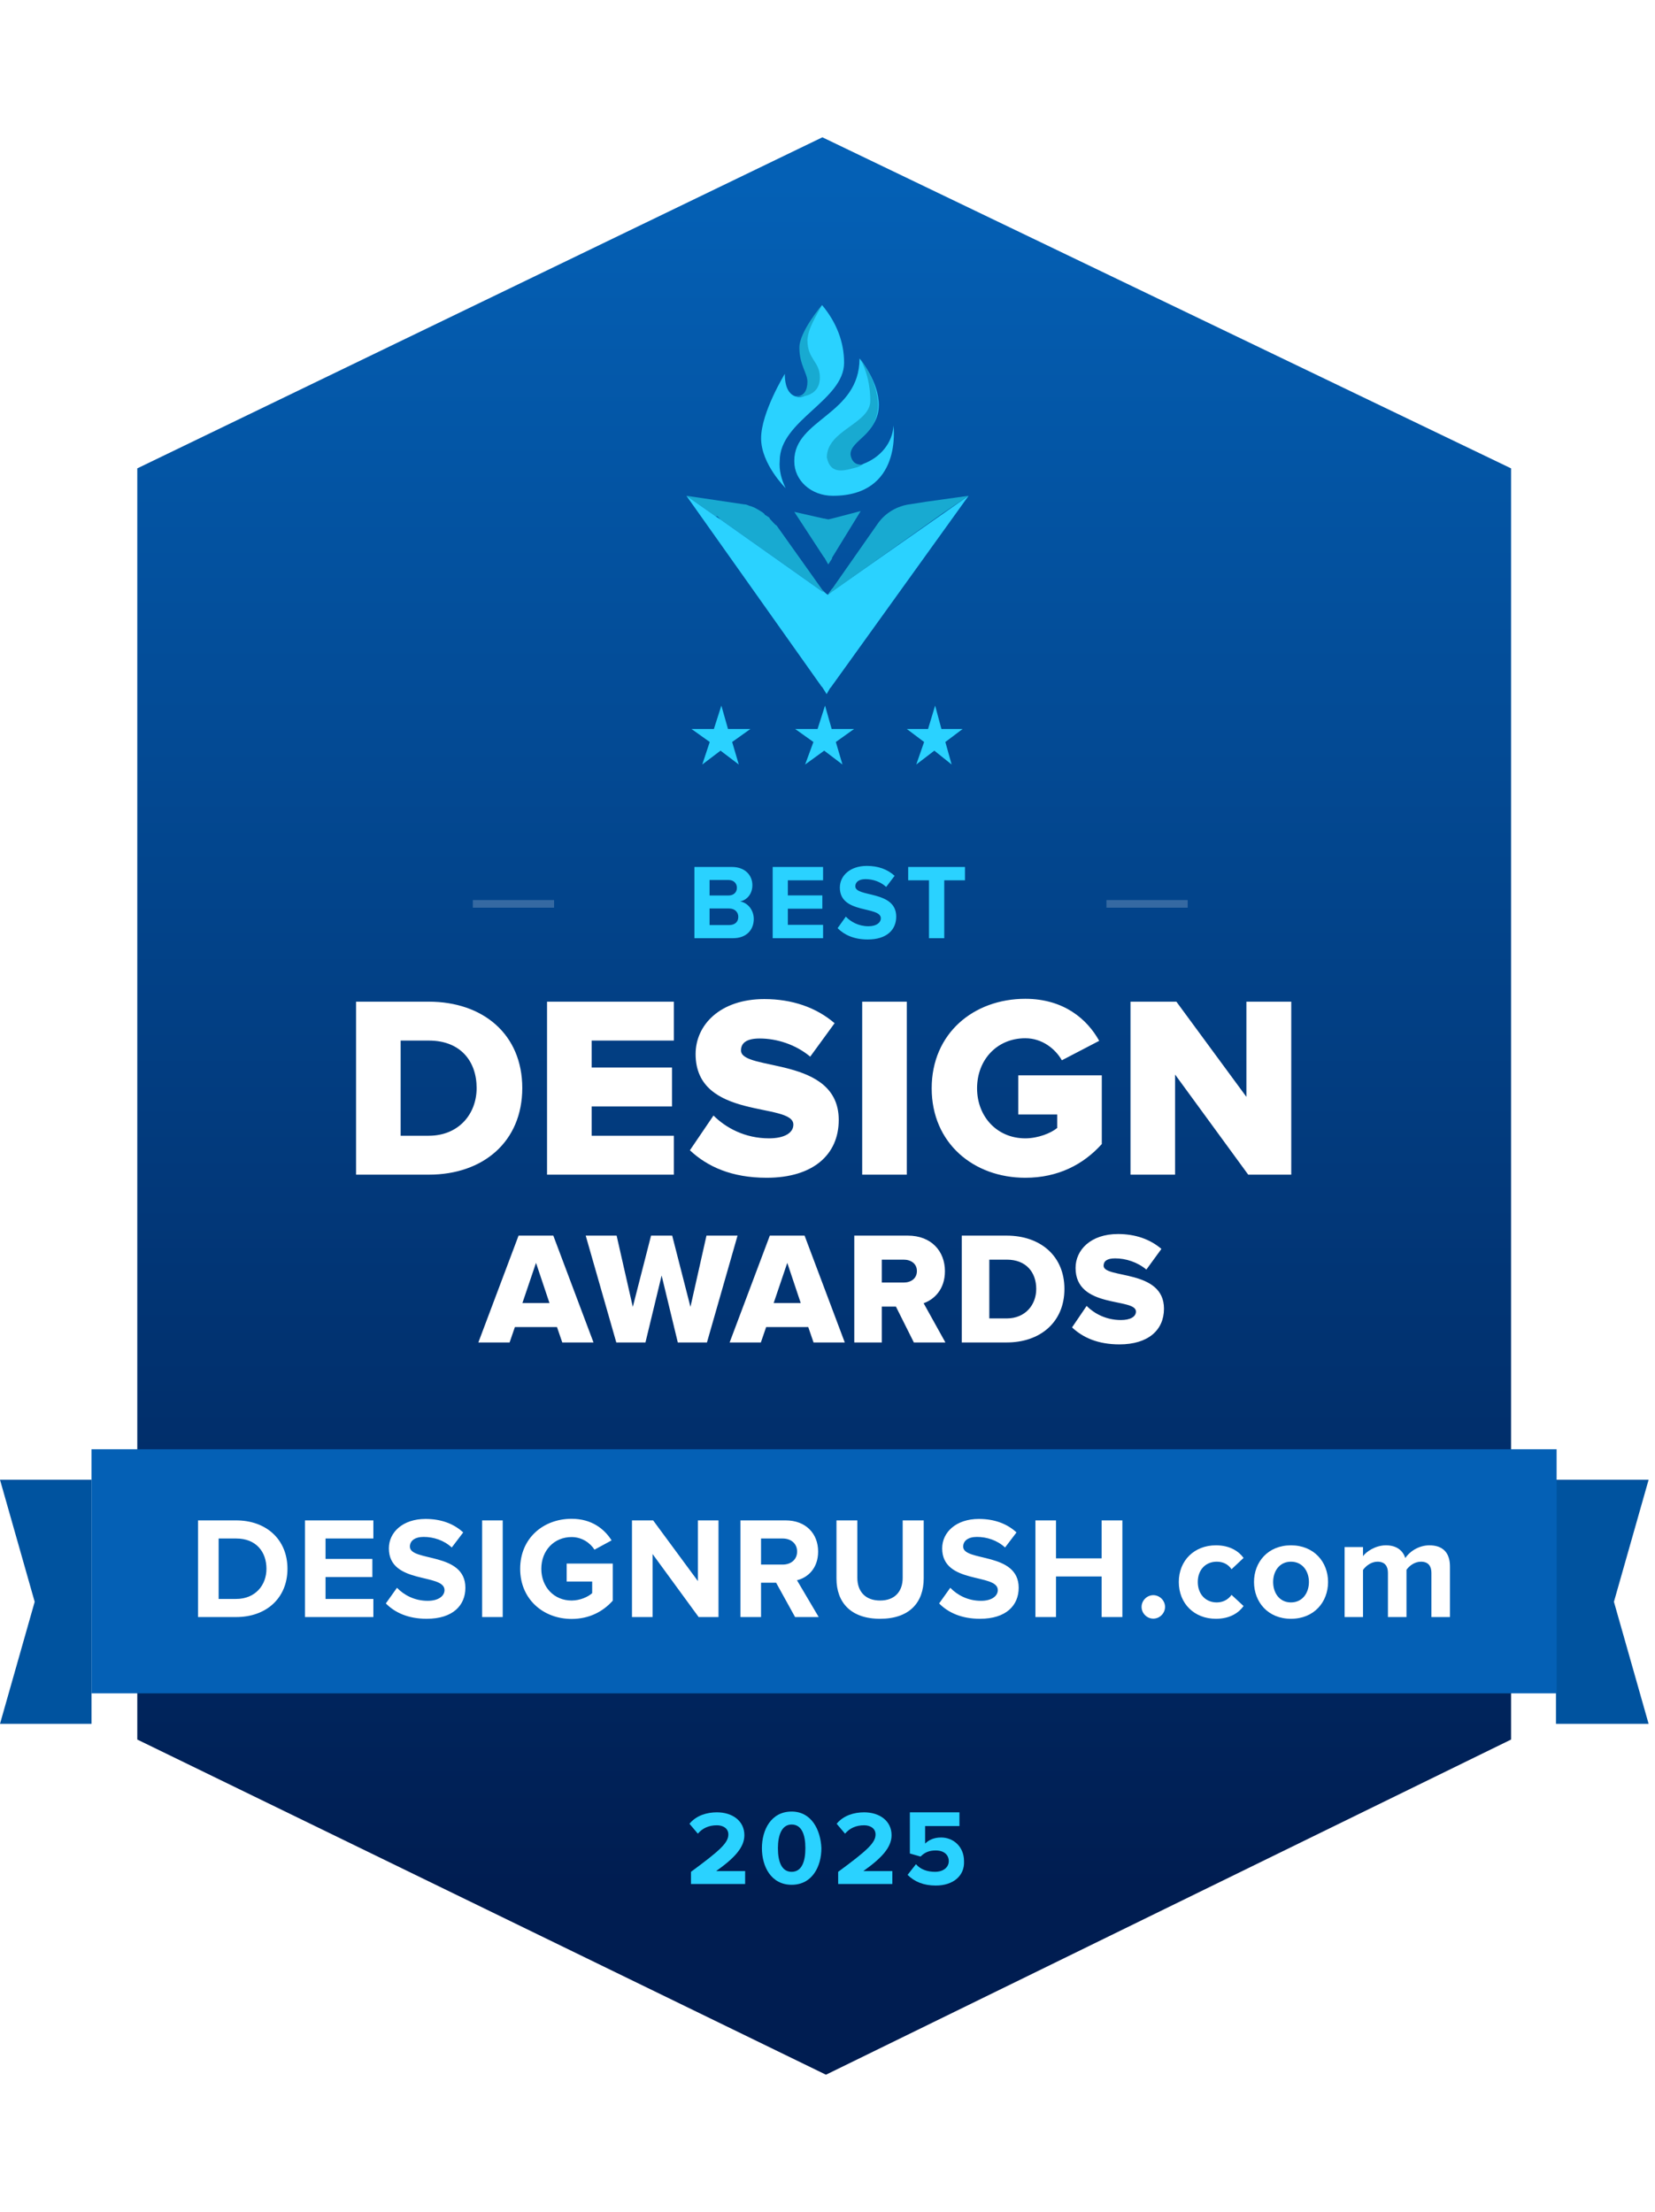 <svg width="217" height="290" viewBox="0 0 217 290" fill="none" xmlns="http://www.w3.org/2000/svg">
	<path d="M12.269 194H0L4.548 210L0 226H12.164L12.269 208.494V194Z" fill="#00539F"/>
	<path d="M204 194H216.163L211.615 210L216.163 226H204V208.494L204 194Z" fill="#00539F"/>
	<g filter="url(#filter0_d_306_20244)">
		<path d="M12 56.139L107.749 10L204 56.139V233.291L108.251 280L12 233.291V56.139Z" fill="white"/>
	</g>
	<path d="M18 61.405L107.829 18L198.128 61.405V228.059L108.299 272L18 228.059V61.405Z" fill="url(#paint0_linear_306_20244)"/>
	<path d="M106.654 97.277L104.259 95.572H107.198L108.177 92.504L109.048 95.572H111.987L109.592 97.277L110.463 100.231L108.068 98.413L105.565 100.231L106.654 97.277Z" fill="#2AD2FF"/>
	<path d="M121.168 97.277L118.9 95.572H121.684L122.612 92.504L123.437 95.572H126.22L123.952 97.277L124.777 100.231L122.509 98.413L120.137 100.231L121.168 97.277Z" fill="#2AD2FF"/>
	<path d="M93.059 97.277L90.665 95.572H93.603L94.583 92.504L95.453 95.572H98.392L95.998 97.277L96.868 100.231L94.474 98.413L92.079 100.231L93.059 97.277Z" fill="#2AD2FF"/>
	<path d="M108.5 78C108.387 77.888 108.387 78 108.5 78L107.936 77.664L107.823 77.552L94.512 68.138C94.512 68.138 94.399 68.138 94.399 68.026L94.174 67.802L94.061 67.69H93.835L90 65L97.558 66.121C97.896 66.121 98.009 66.233 98.348 66.345C98.46 66.345 98.686 66.457 98.686 66.457C99.024 66.569 99.137 66.681 99.363 66.793C99.588 66.905 99.701 67.017 99.927 67.129C100.04 67.241 100.265 67.353 100.265 67.466C100.378 67.578 100.491 67.578 100.604 67.69C100.829 67.802 100.942 67.914 100.942 68.026C101.28 68.362 101.506 68.698 101.845 68.922L107.823 77.328L107.936 77.44L108.5 78Z" fill="#18AAD1"/>
	<path d="M108.387 91L107.823 90.103L107.71 89.991L90 65L93.835 67.69L94.512 68.138L107.823 77.552H107.936L108.387 77.888C108.387 77.888 108.5 77.888 108.5 78L109.064 77.552L127 65L108.951 90.103L108.838 90.216L108.387 91Z" fill="url(#paint1_linear_306_20244)"/>
	<path d="M108.599 74L108.104 73.125L108.005 73.016L104.147 67.109L108.005 67.984H108.104L108.599 68.094L109.093 67.984L112.853 67L109.093 73.125V73.234L108.599 74Z" fill="#18AAD1"/>
	<path d="M127 65L121.428 65.778L119.31 66.111C117.639 66.333 116.078 67.222 115.075 68.667L109.169 77.111L109.057 77.222L108.5 78L109.169 77.333L109.28 77.222L108.5 78L123.545 67.333L127 65Z" fill="#18AAD1"/>
	<path d="M110.676 47.549C110.676 52.507 102.237 55.099 102.237 60.394C102.126 61.634 102.459 62.873 103.014 64C103.014 64 99.794 60.845 99.794 57.465C99.794 54.085 102.903 49.014 102.903 49.014C102.903 51.268 103.792 51.944 104.68 52.056H104.791C105.79 52.056 106.346 51.268 106.346 50.141C106.346 49.014 105.124 47.887 105.124 45.634C105.124 43.493 107.789 40 107.789 40C109.677 42.254 110.676 44.845 110.676 47.549Z" fill="#2AD2FF"/>
	<path d="M109.205 65C106.315 65 104.147 62.964 104.147 60.5V60.393C104.147 54.929 112.698 54.393 112.698 47C112.938 47.322 115.227 50.107 115.227 53.107C115.227 56.857 111.252 57.822 111.252 59.643C111.252 60.393 111.614 60.929 112.818 60.929C112.938 60.929 113.059 60.929 113.179 60.822C115.467 59.964 117.033 58.036 117.154 55.786C117.154 55.893 118.358 65 109.205 65Z" fill="#2AD2FF"/>
	<path d="M112.972 60.93C113.182 60.864 112.67 61.185 112.409 61.25C110.864 61.636 108.932 62.409 108.412 59.974C108.412 56.364 114.112 55.574 114.112 52.528C114.112 50.61 113.698 48.692 112.765 47C112.972 47.339 115.114 49.978 115.114 53.136C115.114 57.085 111.521 57.658 111.521 59.576C111.625 60.366 112.04 60.93 112.972 60.93Z" fill="#18AAD1"/>
	<path d="M107.5 49.488C107.5 52.278 104.427 52.055 104.235 51.943H104.523C105.388 51.943 105.868 51.162 105.868 50.046C105.868 48.93 104.811 47.813 104.811 45.581C104.811 43.46 107.773 40 107.773 40C107.005 41.451 105.964 43.014 105.868 44.577C105.868 47.144 107.5 47.367 107.5 49.488Z" fill="#18AAD1"/>
	<path d="M56.239 154C63.345 154 68.479 149.682 68.479 142.644C68.479 135.606 63.345 131.322 56.205 131.322H46.685V154H56.239ZM56.205 148.9H52.533V136.422H56.239C60.387 136.422 62.495 139.142 62.495 142.644C62.495 146.01 60.183 148.9 56.205 148.9ZM88.354 154V148.9H77.576V145.058H88.116V139.958H77.576V136.422H88.354V131.322H71.728V154H88.354ZM100.522 154.408C106.608 154.408 109.974 151.382 109.974 146.826C109.974 138.394 97.156 140.502 97.156 137.714C97.156 136.728 97.904 136.15 99.604 136.15C101.848 136.15 104.33 136.932 106.234 138.53L109.43 134.144C107.016 132.07 103.854 130.982 100.216 130.982C94.402 130.982 91.206 134.382 91.206 138.19C91.206 146.928 104.024 144.446 104.024 147.438C104.024 148.56 102.8 149.24 100.828 149.24C97.7 149.24 95.184 147.88 93.552 146.248L90.458 150.804C92.736 152.946 95.932 154.408 100.522 154.408ZM118.897 154V131.322H113.049V154H118.897ZM134.435 154.408C138.719 154.408 142.051 152.674 144.465 149.988V140.978H133.517V146.112H138.617V147.88C137.801 148.56 136.101 149.24 134.435 149.24C130.729 149.24 128.111 146.384 128.111 142.678C128.111 138.938 130.729 136.116 134.435 136.116C136.645 136.116 138.379 137.51 139.229 139.006L144.125 136.456C142.561 133.634 139.501 130.948 134.435 130.948C127.669 130.948 122.161 135.47 122.161 142.678C122.161 149.886 127.669 154.408 134.435 154.408ZM169.307 154V131.322H163.425V143.8L154.245 131.322H148.227V154H154.075V140.876L163.663 154H169.307Z" fill="white"/>
	<path d="M77.82 176L72.549 161.993H67.993L62.721 176H66.817L67.51 173.984H73.032L73.725 176H77.82ZM72.046 170.834H68.496L70.281 165.563L72.046 170.834ZM92.694 176L96.705 161.993H92.631L90.531 171.338L88.137 161.993H85.365L82.971 171.338L80.85 161.993H76.797L80.808 176H84.63L86.751 167.222L88.872 176H92.694ZM110.766 176L105.495 161.993H100.938L95.667 176H99.762L100.455 173.984H105.978L106.671 176H110.766ZM104.991 170.834H101.442L103.227 165.563L104.991 170.834ZM123.96 176L121.104 170.855C122.427 170.393 123.897 169.091 123.897 166.655C123.897 164.051 122.133 161.993 119.025 161.993H112.011V176H115.623V171.296H117.471L119.823 176H123.96ZM118.479 168.146H115.623V165.143H118.479C119.445 165.143 120.222 165.668 120.222 166.634C120.222 167.621 119.445 168.146 118.479 168.146ZM132.005 176C136.394 176 139.565 173.333 139.565 168.986C139.565 164.639 136.394 161.993 131.984 161.993H126.104V176H132.005ZM131.984 172.85H129.716V165.143H132.005C134.567 165.143 135.869 166.823 135.869 168.986C135.869 171.065 134.441 172.85 131.984 172.85ZM146.78 176.252C150.539 176.252 152.618 174.383 152.618 171.569C152.618 166.361 144.701 167.663 144.701 165.941C144.701 165.332 145.163 164.975 146.213 164.975C147.599 164.975 149.132 165.458 150.308 166.445L152.282 163.736C150.791 162.455 148.838 161.783 146.591 161.783C143 161.783 141.026 163.883 141.026 166.235C141.026 171.632 148.943 170.099 148.943 171.947C148.943 172.64 148.187 173.06 146.969 173.06C145.037 173.06 143.483 172.22 142.475 171.212L140.564 174.026C141.971 175.349 143.945 176.252 146.78 176.252Z" fill="white"/>
	<path fill="#2AD2FF" d="M97.6,247h-7v-1.6c3.8-2.8,4.9-3.8,4.9-4.9c0-0.8-0.7-1.2-1.5-1.2c-1.1,0-1.9,0.4-2.5,1.1l-1.1-1.3 c0.9-1.1,2.3-1.5,3.6-1.5c2,0,3.6,1.1,3.6,3c0,1.6-1.3,3-3.7,4.7h3.8V247z"/>
	<path fill="#2AD2FF" d="M103.8,237.5c-2.7,0-3.9,2.4-3.9,4.8c0,2.4,1.2,4.8,3.9,4.8c2.7,0,3.9-2.4,3.9-4.8 C107.6,239.9,106.4,237.5,103.8,237.5z M103.8,245.4c-1.3,0-1.8-1.3-1.8-3.1c0-1.7,0.5-3.1,1.8-3.1c1.3,0,1.8,1.3,1.8,3.1 C105.6,244.1,105.1,245.4,103.8,245.4z"/>
	<path fill="#2AD2FF" d="M116.9,247h-7v-1.6c3.8-2.8,4.9-3.8,4.9-4.9c0-0.8-0.7-1.2-1.5-1.2c-1.1,0-1.9,0.4-2.5,1.1l-1.1-1.3 c0.9-1.1,2.3-1.5,3.6-1.5c2,0,3.6,1.1,3.6,3c0,1.6-1.3,3-3.7,4.7h3.8V247z"/>
	<path fill="#2AD2FF" d="M122.7,247.2c-1.6,0-2.8-0.5-3.7-1.4l1.1-1.4c0.6,0.7,1.5,1,2.5,1c1.1,0,1.8-0.6,1.8-1.4c0-0.8-0.6-1.4-1.7-1.4 c-0.8,0-1.4,0.2-2,0.8l-1.4-0.4v-5.4h6.5v1.8h-4.5v2.3c0.5-0.5,1.2-0.8,2.1-0.8c1.6,0,3,1.2,3,3.1 C126.5,245.9,125,247.2,122.7,247.2z"/>
	<path d="M204.1 190H12V222H204.1V190Z" fill="#0460B5"/>
	<path d="M30.966 212C34.937 212 37.692 209.492 37.692 205.673C37.692 201.854 34.937 199.327 30.966 199.327H25.969V212H30.966ZM30.966 209.625H28.667V201.702H30.966C33.569 201.702 34.937 203.431 34.937 205.673C34.937 207.82 33.474 209.625 30.966 209.625ZM48.955 212V209.625H42.685V206.756H48.822V204.381H42.685V201.702H48.955V199.327H39.987V212H48.955ZM55.947 212.228C59.367 212.228 61.02 210.48 61.02 208.162C61.02 203.431 53.743 204.78 53.743 202.766C53.743 202.006 54.389 201.493 55.548 201.493C56.84 201.493 58.208 201.93 59.234 202.88L60.735 200.904C59.481 199.745 57.809 199.137 55.795 199.137C52.812 199.137 50.988 200.885 50.988 202.994C50.988 207.763 58.284 206.224 58.284 208.466C58.284 209.188 57.562 209.872 56.08 209.872C54.332 209.872 52.945 209.093 52.052 208.162L50.589 210.214C51.767 211.411 53.515 212.228 55.947 212.228ZM65.915 212V199.327H63.217V212H65.915ZM74.947 212.247C77.246 212.247 79.051 211.297 80.343 209.853V204.989H74.301V207.345H77.645V208.865C77.132 209.34 76.068 209.834 74.947 209.834C72.648 209.834 70.976 208.067 70.976 205.673C70.976 203.279 72.648 201.512 74.947 201.512C76.296 201.512 77.379 202.272 77.949 203.165L80.191 201.949C79.241 200.448 77.588 199.118 74.947 199.118C71.242 199.118 68.202 201.664 68.202 205.673C68.202 209.663 71.242 212.247 74.947 212.247ZM94.208 212V199.327H91.51V207.288L85.639 199.327H82.865V212H85.563V203.735L91.605 212H94.208ZM107.347 212L104.497 207.174C105.865 206.851 107.271 205.654 107.271 203.412C107.271 201.056 105.656 199.327 103.015 199.327H97.087V212H99.785V207.497H101.761L104.25 212H107.347ZM102.616 205.122H99.785V201.702H102.616C103.699 201.702 104.516 202.348 104.516 203.412C104.516 204.476 103.699 205.122 102.616 205.122ZM115.395 212.228C119.252 212.228 121.114 210.081 121.114 206.927V199.327H118.359V206.851C118.359 208.618 117.352 209.834 115.395 209.834C113.438 209.834 112.412 208.618 112.412 206.851V199.327H109.676V206.946C109.676 210.062 111.538 212.228 115.395 212.228ZM128.494 212.228C131.914 212.228 133.567 210.48 133.567 208.162C133.567 203.431 126.29 204.78 126.29 202.766C126.29 202.006 126.936 201.493 128.095 201.493C129.387 201.493 130.755 201.93 131.781 202.88L133.282 200.904C132.028 199.745 130.356 199.137 128.342 199.137C125.359 199.137 123.535 200.885 123.535 202.994C123.535 207.763 130.831 206.224 130.831 208.466C130.831 209.188 130.109 209.872 128.627 209.872C126.879 209.872 125.492 209.093 124.599 208.162L123.136 210.214C124.314 211.411 126.062 212.228 128.494 212.228ZM147.163 212V199.327H144.446V204.305H138.461V199.327H135.763V212H138.461V206.68H144.446V212H147.163ZM151.219 212.209C152.055 212.209 152.758 211.506 152.758 210.67C152.758 209.834 152.055 209.131 151.219 209.131C150.383 209.131 149.68 209.834 149.68 210.67C149.68 211.506 150.383 212.209 151.219 212.209ZM159.426 212.228C161.307 212.228 162.447 211.411 163.055 210.556L161.478 209.093C161.041 209.701 160.376 210.081 159.54 210.081C158.077 210.081 157.051 208.998 157.051 207.402C157.051 205.806 158.077 204.742 159.54 204.742C160.376 204.742 161.041 205.084 161.478 205.73L163.055 204.248C162.447 203.412 161.307 202.595 159.426 202.595C156.595 202.595 154.562 204.59 154.562 207.402C154.562 210.233 156.595 212.228 159.426 212.228ZM169.268 212.228C172.308 212.228 174.132 210.024 174.132 207.402C174.132 204.799 172.308 202.595 169.268 202.595C166.247 202.595 164.423 204.799 164.423 207.402C164.423 210.024 166.247 212.228 169.268 212.228ZM169.268 210.081C167.767 210.081 166.931 208.846 166.931 207.402C166.931 205.977 167.767 204.742 169.268 204.742C170.769 204.742 171.624 205.977 171.624 207.402C171.624 208.846 170.769 210.081 169.268 210.081ZM190.115 212V205.369C190.115 203.488 189.108 202.595 187.417 202.595C186.011 202.595 184.795 203.431 184.263 204.267C183.921 203.222 183.066 202.595 181.717 202.595C180.311 202.595 179.095 203.469 178.715 204.02V202.823H176.302V212H178.715V205.825C179.076 205.312 179.779 204.742 180.615 204.742C181.603 204.742 181.983 205.35 181.983 206.205V212H184.415V205.806C184.757 205.312 185.46 204.742 186.315 204.742C187.303 204.742 187.683 205.35 187.683 206.205V212H190.115Z" fill="white"/>
	<path opacity="0.2" fill-rule="evenodd" clip-rule="evenodd" d="M72.651 119H62V118H72.651V119Z" fill="white"/>
	<path opacity="0.2" fill-rule="evenodd" clip-rule="evenodd" d="M155.728 119H145.077V118H155.728V119Z" fill="white"/>
	<path d="M96.117 123C97.895 123 98.833 121.88 98.833 120.48C98.833 119.304 98.035 118.338 97.041 118.184C97.923 118.002 98.651 117.218 98.651 116.042C98.651 114.796 97.741 113.662 95.963 113.662H91.049V123H96.117ZM95.529 117.4H93.037V115.37H95.529C96.201 115.37 96.621 115.804 96.621 116.392C96.621 116.98 96.201 117.4 95.529 117.4ZM95.599 121.278H93.037V119.108H95.599C96.383 119.108 96.803 119.612 96.803 120.2C96.803 120.872 96.355 121.278 95.599 121.278ZM107.92 123V121.25H103.3V119.136H107.822V117.386H103.3V115.412H107.92V113.662H101.312V123H107.92ZM113.772 123.168C116.292 123.168 117.51 121.88 117.51 120.172C117.51 116.686 112.148 117.68 112.148 116.196C112.148 115.636 112.624 115.258 113.478 115.258C114.43 115.258 115.438 115.58 116.194 116.28L117.3 114.824C116.376 113.97 115.144 113.522 113.66 113.522C111.462 113.522 110.118 114.81 110.118 116.364C110.118 119.878 115.494 118.744 115.494 120.396C115.494 120.928 114.962 121.432 113.87 121.432C112.582 121.432 111.56 120.858 110.902 120.172L109.824 121.684C110.692 122.566 111.98 123.168 113.772 123.168ZM123.809 123V115.412H126.525V113.662H119.077V115.412H121.807V123H123.809Z" fill="#2AD2FF"/>
	<defs>
		<filter id="filter0_d_306_20244" x="2" y="0" width="212" height="290" filterUnits="userSpaceOnUse" color-interpolation-filters="sRGB">
			<feFlood flood-opacity="0" result="BackgroundImageFix"/>
			<feColorMatrix in="SourceAlpha" type="matrix" values="0 0 0 0 0 0 0 0 0 0 0 0 0 0 0 0 0 0 127 0" result="hardAlpha"/>
			<feOffset/>
			<feGaussianBlur stdDeviation="5"/>
			<feComposite in2="hardAlpha" operator="out"/>
			<feColorMatrix type="matrix" values="0 0 0 0 0 0 0 0 0 0 0 0 0 0 0 0 0 0 0.1 0"/>
			<feBlend mode="normal" in2="BackgroundImageFix" result="effect1_dropShadow_306_20244"/>
			<feBlend mode="normal" in="SourceGraphic" in2="effect1_dropShadow_306_20244" result="shape"/>
		</filter>
		<linearGradient id="paint0_linear_306_20244" x1="108.064" y1="24.172" x2="108.064" y2="247.31" gradientUnits="userSpaceOnUse">
			<stop stop-color="#0460B5"/>
			<stop offset="1" stop-color="#001D51"/>
		</linearGradient>
		<linearGradient id="paint1_linear_306_20244" x1="108.5" y1="91.077" x2="108.5" y2="77.321" gradientUnits="userSpaceOnUse">
			<stop offset="1" stop-color="#2AD2FF"/>
		</linearGradient>
	</defs>
</svg>
